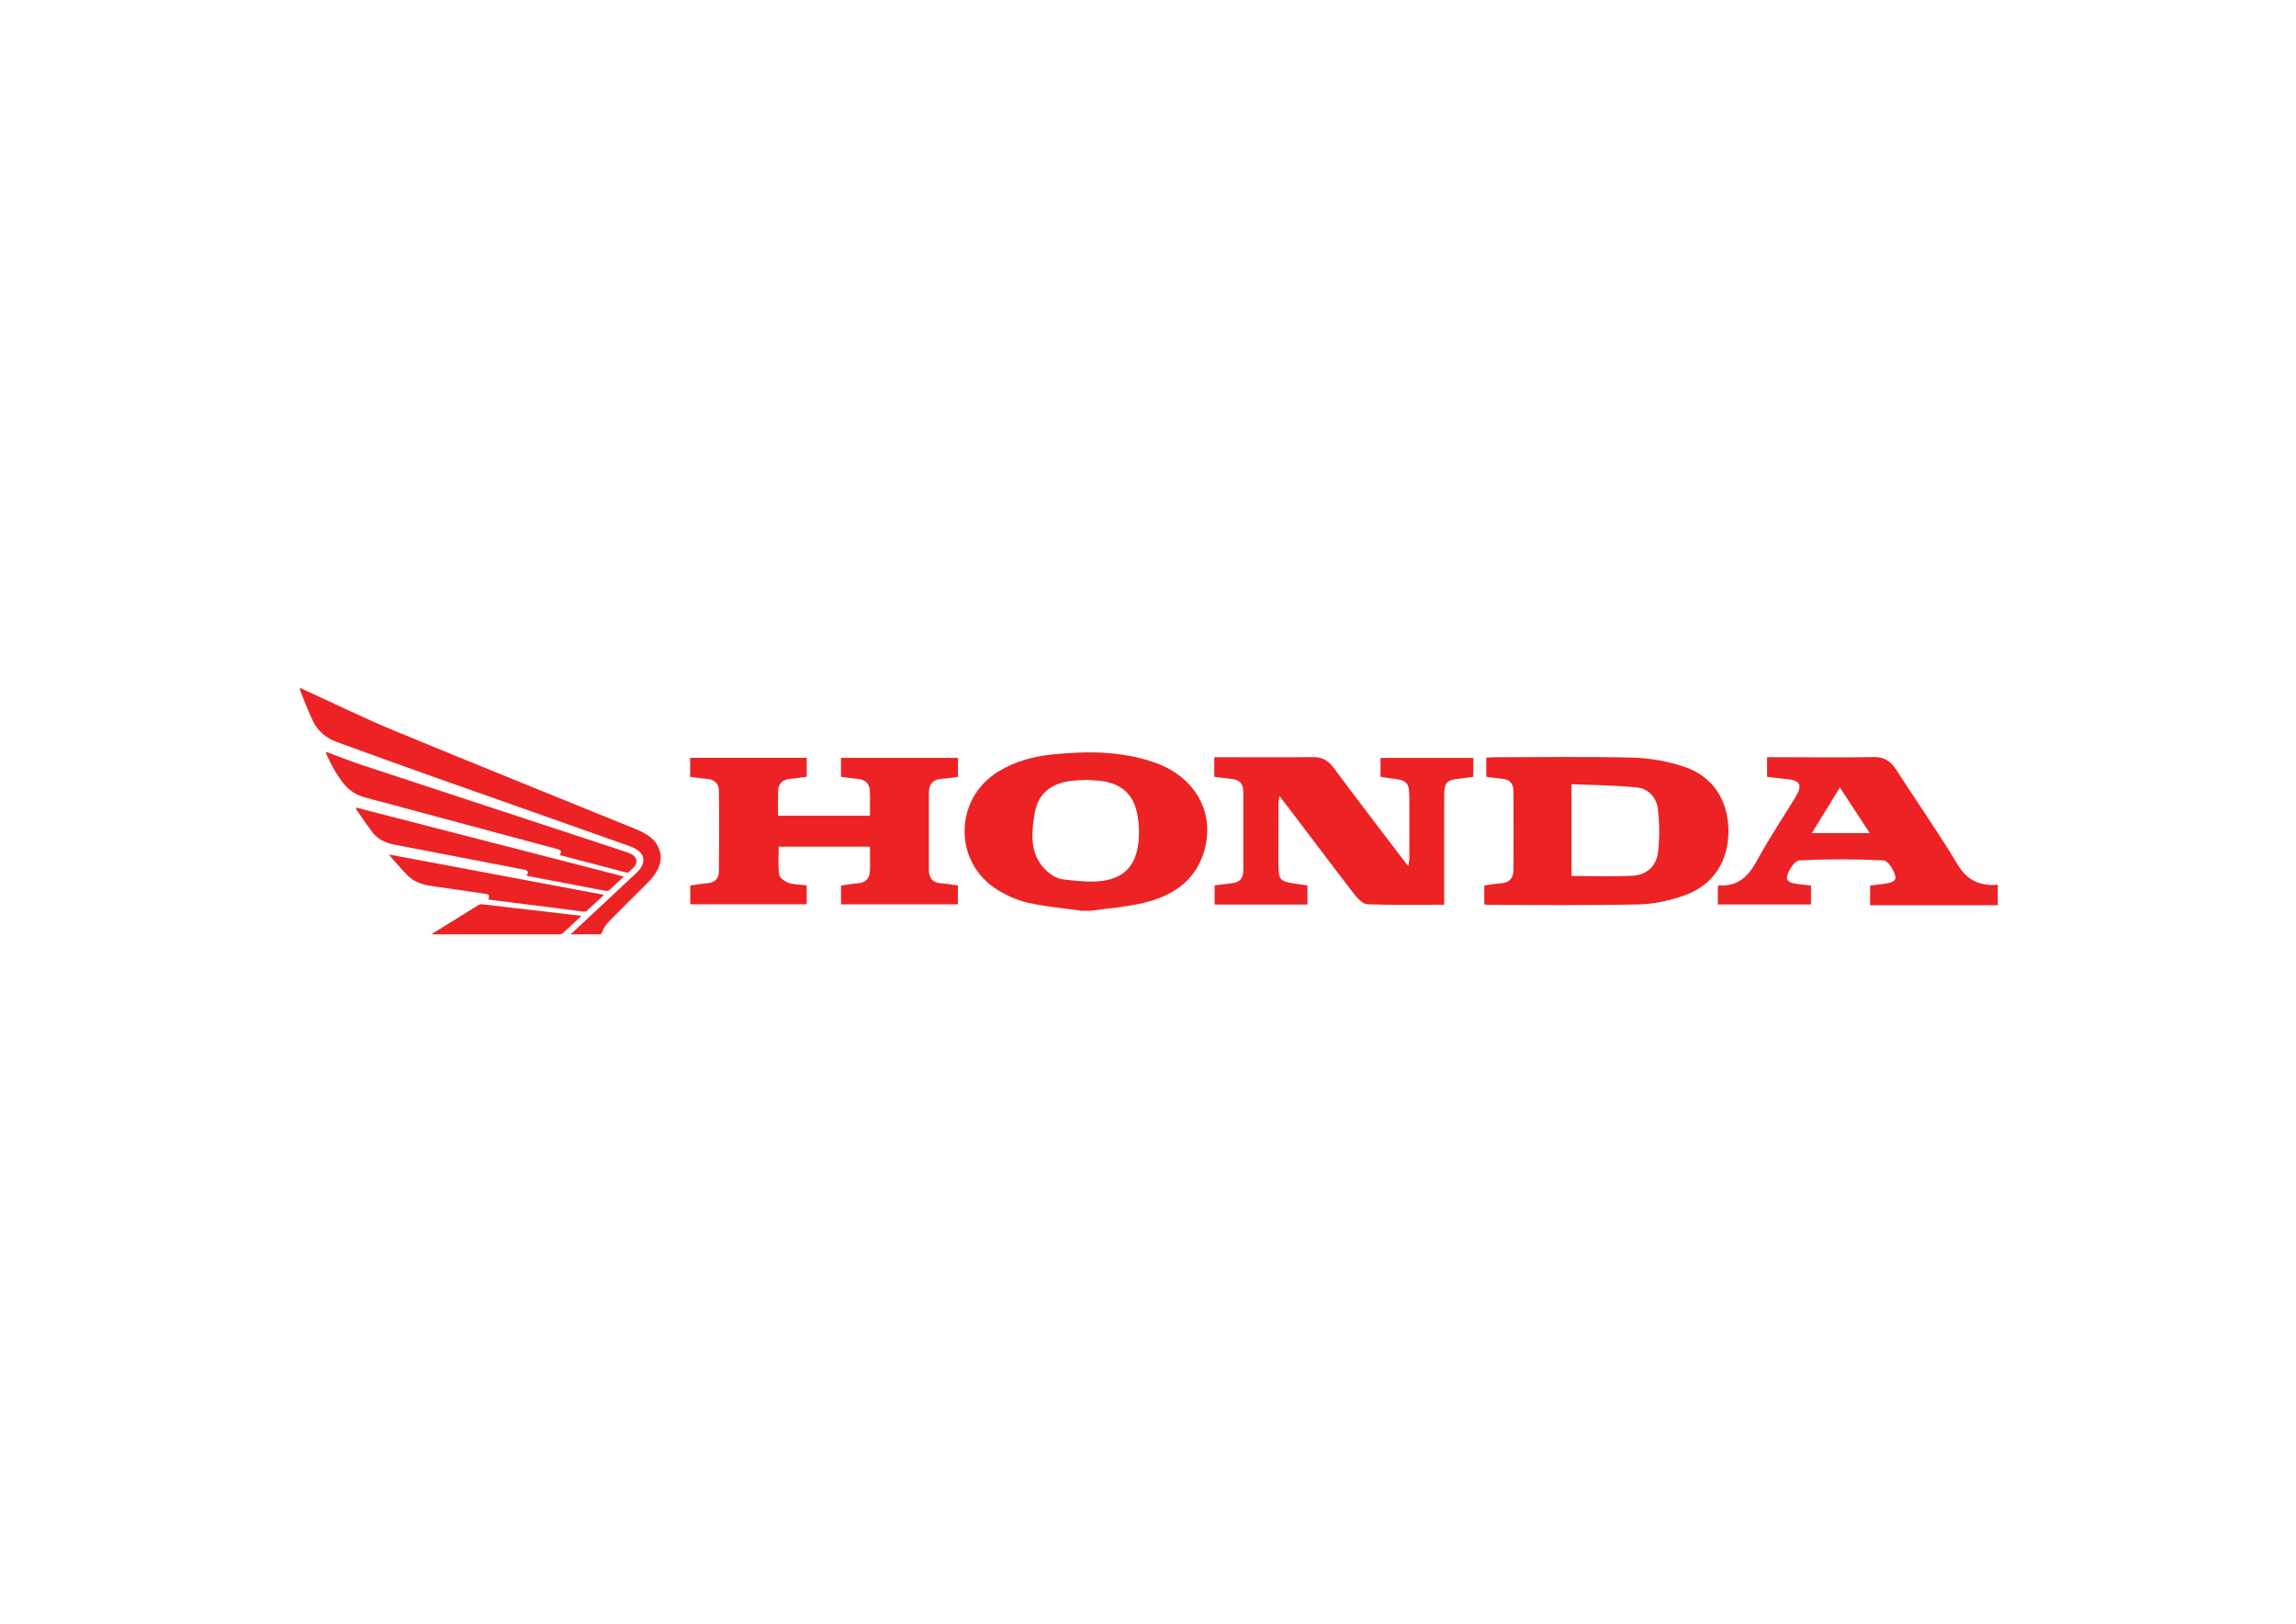<svg xmlns="http://www.w3.org/2000/svg" id="Layer_1" data-name="Layer 1" viewBox="0 0 841.89 595.28"><defs><style>      .cls-1 {        fill: #ed2224;        fill-rule: evenodd;      }    </style></defs><path class="cls-1" d="M423.48,279.6c-12.13-4.3-24.67-4.28-37.24-3.05-7.14.7-14.01,2.52-20.22,6.33-16.38,10.06-16.5,33.49-.07,43.49,3.42,2.08,7.3,3.79,11.2,4.64,6.37,1.4,12.92,1.97,19.4,2.89h3.4c6.47-.93,13.06-1.37,19.39-2.9,10.11-2.44,18.51-7.56,21.95-18.17,4.64-14.33-2.65-27.87-17.8-33.25ZM417.47,308.69c-1.02,9.15-5.72,13.76-15,14.43-4.22.3-8.53-.25-12.77-.74-1.6-.19-3.29-1.03-4.6-2.02-7.72-5.89-7.07-14.16-5.68-22.3,1.19-6.98,5.81-10.78,13.09-11.75,2.01-.27,4.06-.3,5.78-.42,1.78.12,3.25.19,4.71.34,8.15.8,12.83,4.94,14.16,13.02.51,3.09.64,6.34.3,9.44Z"></path><path class="cls-1" d="M717.71,316.81c-7.07-11.86-15.06-23.16-22.52-34.79-2.06-3.2-4.54-4.57-8.4-4.48-9.97.22-19.94.07-29.92.07h-8.93v7.19c2.39.28,4.62.59,6.87.78,5.33.46,6.28,2.19,3.55,6.67-4.66,7.64-9.68,15.08-13.93,22.93-3.17,5.85-6.92,9.92-14.07,9.4-.08,0-.17.14-.46.39v6.62h34.16v-6.93c-1.71-.2-3.27-.34-4.82-.57-1.91-.28-4.61-.61-3.92-3.04.62-2.2,2.77-5.53,4.39-5.62,10.29-.51,20.63-.51,30.91,0,1.59.08,3.76,3.42,4.32,5.6.6,2.34-2.12,2.7-4.04,2.99-1.76.26-3.52.46-5.18.67v7.17h46.82v-7.48c-6.49.5-11.2-1.49-14.83-7.58ZM664.36,305.42c3.49-5.68,6.72-10.93,10.28-16.72,3.76,5.74,7.2,11,10.94,16.72h-21.22Z"></path><path class="cls-1" d="M308.36,284.81c2.21.27,4.22.57,6.24.75,2.68.24,4.21,1.7,4.34,4.32.15,3.02.03,6.05.03,9.19h-33.69c0-3.15-.07-6.08.02-9,.09-2.81,1.62-4.31,4.48-4.54,2-.16,3.99-.5,6.02-.77v-6.93h-42.74v6.96c2.2.28,4.09.61,6,.74,2.84.19,4.54,1.64,4.57,4.45.08,9.85.08,19.71-.02,29.57-.03,2.64-1.62,4.07-4.33,4.28-2.01.16-4,.51-6.18.81v6.88h42.69v-6.93c-2.41-.3-4.65-.25-6.63-.93-1.39-.48-3.31-1.83-3.47-3-.47-3.39-.17-6.89-.17-10.27h33.48c0,3.14.08,5.97-.02,8.8-.1,2.75-1.46,4.4-4.37,4.64-2.11.17-4.2.54-6.22.8v6.91h42.85v-6.91c-2.13-.28-4.03-.65-5.95-.77-3.2-.2-4.7-1.8-4.69-4.99.02-9.41.03-18.81,0-28.22-.02-3.38,1.6-4.97,4.92-5.14,1.9-.1,3.78-.47,5.75-.72v-6.95h-42.9v6.97Z"></path><path class="cls-1" d="M506.18,284.76c1.61.25,2.94.5,4.29.66,5.52.66,6.29,1.47,6.31,7.02.03,7.37.02,14.74,0,22.1,0,.79-.19,1.57-.38,3.01-1.15-1.46-1.85-2.32-2.52-3.21-8.36-11.01-16.77-21.99-25.03-33.07-1.96-2.62-4.23-3.74-7.48-3.71-10.65.12-21.31.04-31.97.04h-4.15v7.17c2.19.27,4.2.58,6.22.77,2.81.26,4.41,1.64,4.42,4.55.02,9.75.02,19.5,0,29.24,0,2.69-1.41,4.18-4.11,4.47-2.12.23-4.24.54-6.42.82v6.99h34.06v-6.99c-1.6-.23-2.83-.4-4.06-.58-6.21-.89-6.6-1.35-6.61-7.79,0-7.14-.01-14.28.01-21.42,0-.78.19-1.56.38-3.04,1.36,1.78,2.25,2.93,3.13,4.09,8.15,10.74,16.25,21.53,24.5,32.19,1.17,1.51,3.06,3.4,4.68,3.45,9.24.33,18.49.16,28.09.16,0-1.64,0-2.98,0-4.32,0-12.01-.03-24.03.03-36.05.02-4.4,1.02-5.35,5.3-5.81,1.78-.19,3.54-.48,5.36-.73v-6.9h-34.04v6.89Z"></path><path class="cls-1" d="M617.63,281.14c-6-2.04-12.55-3.21-18.88-3.38-16.86-.45-33.74-.16-50.61-.15-.99,0-1.98.11-3.15.17v6.99c2.03.26,3.91.58,5.8.73,2.78.21,4.14,1.78,4.15,4.4.06,9.74.07,19.47,0,29.21-.02,2.91-1.6,4.55-4.65,4.73-2,.12-3.97.52-6.04.8v6.93c.76.09,1.19.18,1.63.18,18.34,0,36.69.24,55.02-.18,5.65-.13,11.5-1.43,16.84-3.35,10.55-3.79,16.05-12.47,16.03-23.59-.02-11.1-5.56-19.91-16.13-23.51ZM607.94,312.57c-.62,4.96-4.18,8.23-9.26,8.48-7.32.37-14.67.09-22.45.09v-33.65c8.1.36,16.11.39,24.04,1.21,4.3.44,7.22,3.85,7.67,8.07.56,5.22.65,10.61,0,15.81Z"></path><path class="cls-1" d="M239.08,307.45c-1.74-1.55-3.77-2.6-5.91-3.47-29.63-12.05-59.32-23.98-88.87-36.22-11.3-4.68-22.29-10.09-33.42-15.17-.17-.08-.31-.21-.46-.32h-.38c0,.3-.07.64.04.91,1.51,3.71,2.9,7.49,4.63,11.1,1.78,3.7,4.8,6.29,8.67,7.7,11.5,4.19,23,8.36,34.53,12.45,24.24,8.59,48.5,17.12,72.74,25.7,1.07.38,2.14.86,3.08,1.49,2.34,1.56,2.85,4.06,1.32,6.41-.56.87-1.31,1.65-2.07,2.36-7.62,7.14-15.26,14.25-22.89,21.37-.21.19-.45.34-.87.67.44.06.58.09.72.09,3.26,0,6.51,0,9.77.02.56,0,.85-.16,1.04-.71.58-1.69,1.61-3.09,2.88-4.35,4.21-4.19,8.35-8.45,12.6-12.59,2.75-2.68,5.31-5.43,6.01-9.4v-2.3c-.47-2.24-1.42-4.21-3.16-5.76Z"></path><path class="cls-1" d="M186.46,306.48c6,1.61,12.01,3.22,18.01,4.83,1.29.35,1.53.94.79,2.19,4.51,1.18,8.95,2.34,13.38,3.5,3.58.93,7.16,1.85,10.73,2.81.59.16,1.03.12,1.46-.35.5-.54,1.09-.99,1.59-1.52,1.47-1.57,1.2-3.62-.66-4.68-.74-.42-1.56-.73-2.37-.99-32.03-10.54-64.06-21.05-96.08-31.61-4.29-1.42-8.5-3.09-12.75-4.65-.31-.11-.62-.21-.97-.33-.05.23-.12.33-.09.4,1.74,4.03,3.83,7.86,6.57,11.3,2.01,2.52,4.65,4.13,7.77,4.96,17.54,4.71,35.08,9.43,52.63,14.14Z"></path><path class="cls-1" d="M192.03,318.8c.12.02.25.07.37.09,1.29.29,1.52.93.64,2.15,1.62.32,3.19.64,4.76.93,8.02,1.53,16.03,3.05,24.05,4.6.75.14,1.29.06,1.87-.51,1.59-1.56,3.26-3.05,5.05-4.7-32.8-8.45-65.45-16.86-98.09-25.27-.06.08-.12.16-.18.25.12.25.21.52.37.74,1.9,2.71,3.74,5.48,5.75,8.11,2.11,2.76,5.12,3.93,8.46,4.57,15.66,2.98,31.3,6.03,46.95,9.05Z"></path><path class="cls-1" d="M177.89,327.69c1.51.22,1.72.64,1.14,2.09,2.73.35,5.44.69,8.15,1.03,6.36.81,12.72,1.61,19.08,2.42,2.63.33,5.25.68,7.88.99.31.04.74-.04.95-.24,2.06-1.86,4.09-3.75,6.13-5.64.06-.06.08-.16.16-.3-26.16-4.91-52.27-9.8-78.62-14.75.26.43.35.66.5.84,2.05,2.28,4.03,4.62,6.17,6.8,2.51,2.55,5.76,3.49,9.23,3.96,6.41.87,12.82,1.85,19.22,2.8Z"></path><path class="cls-1" d="M209.54,335.32c-6.84-.79-13.68-1.58-20.52-2.37-4.08-.47-8.17-.97-12.25-1.43-.38-.04-.85,0-1.17.19-5.62,3.46-11.22,6.95-16.83,10.44-.1.06-.18.15-.47.39h1.21c15.12,0,30.25,0,45.37.01.72,0,1.25-.19,1.78-.69,2.1-2,4.24-3.95,6.53-6.08-1.35-.17-2.5-.33-3.65-.46Z"></path></svg>